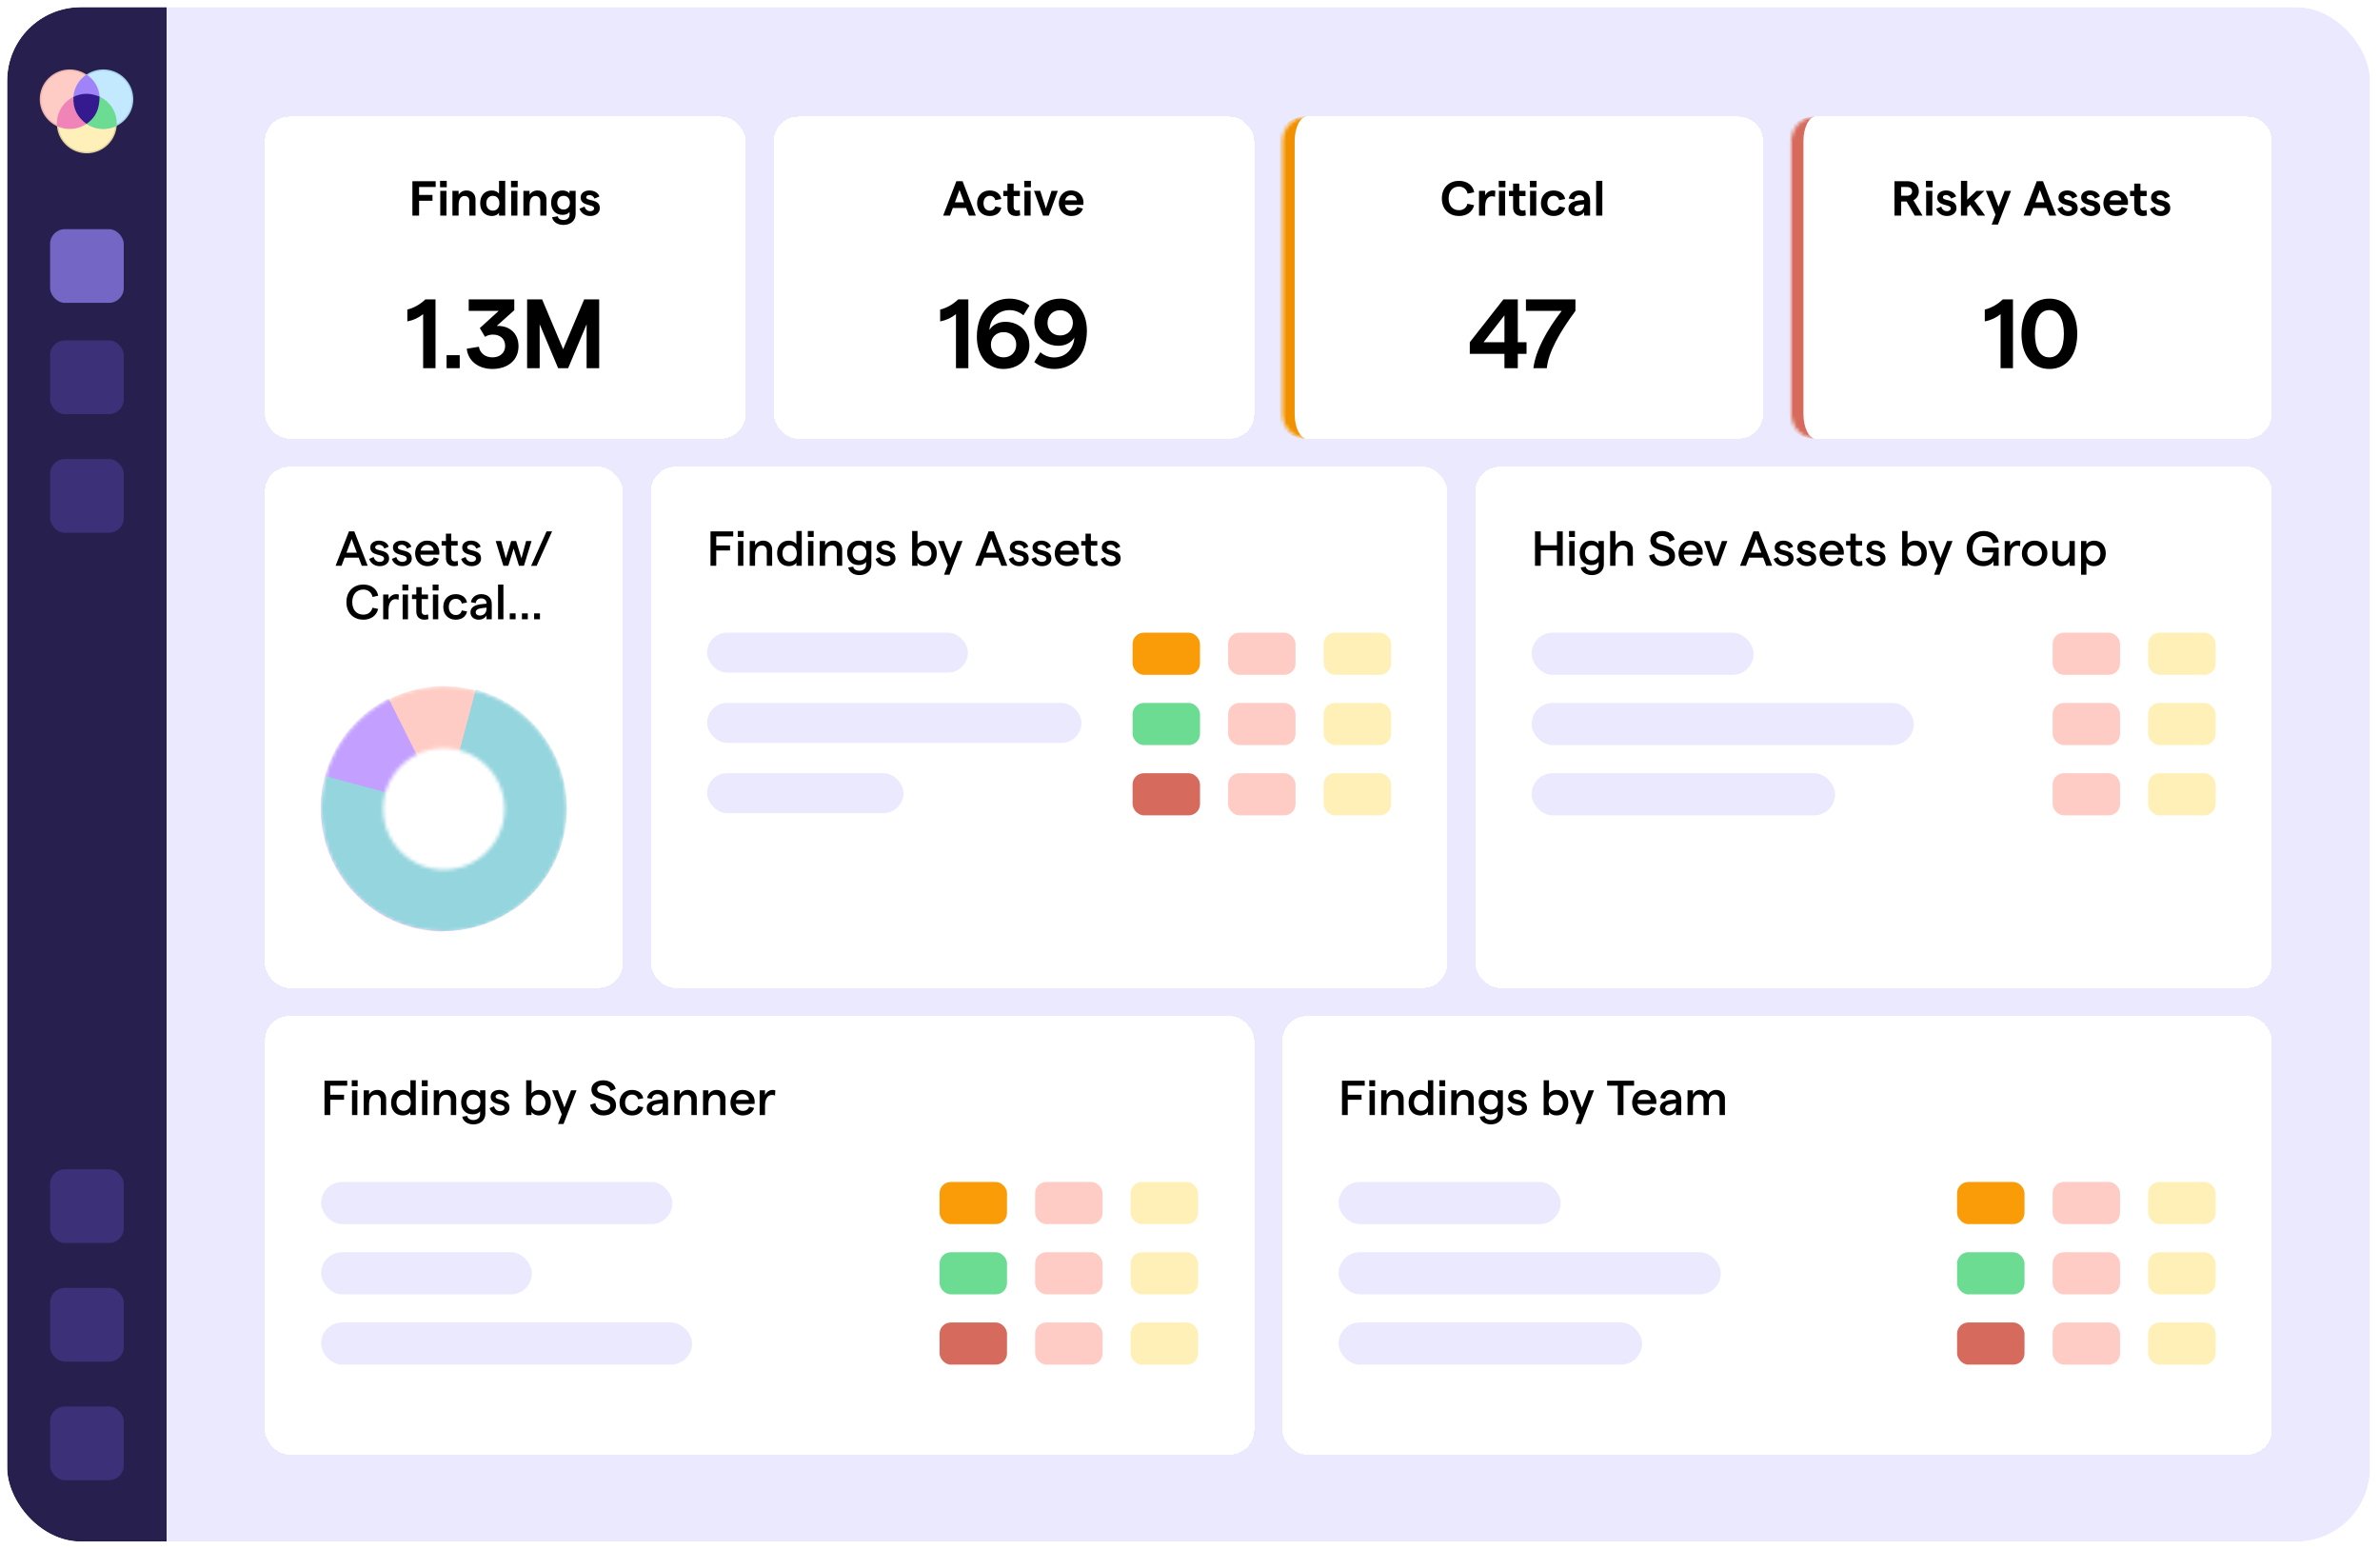 <?xml version="1.0" encoding="UTF-8"?> <svg xmlns="http://www.w3.org/2000/svg" width="667" height="434" viewBox="0 0 667 434" fill="none"><g clip-path="url(#clip0_152_1475)"><rect width="662.2" height="430" transform="translate(2 2)" fill="white"></rect><rect width="44.72" height="430" transform="translate(2 2)" fill="#27204F"></rect><g clip-path="url(#clip1_152_1475)"><path d="M13.742 22.043C16.942 18.863 22.137 18.863 25.337 22.043C28.537 25.223 28.537 30.38 25.337 33.56C22.137 36.74 16.942 36.74 13.742 33.56C10.543 30.381 10.543 25.223 13.742 22.043Z" fill="#FFCCC5"></path><path d="M19.539 36.144C17.389 36.144 15.238 35.331 13.6 33.703C12.015 32.127 11.141 30.032 11.141 27.802C11.141 25.572 12.015 23.477 13.6 21.901C16.876 18.646 22.204 18.646 25.479 21.901C27.064 23.476 27.937 25.572 27.937 27.802C27.937 30.031 27.064 32.127 25.479 33.703C23.841 35.331 21.69 36.144 19.539 36.144ZM13.884 22.186C12.375 23.686 11.543 25.68 11.543 27.802C11.543 29.924 12.375 31.918 13.884 33.418C15.443 34.968 17.492 35.743 19.539 35.743C21.588 35.743 23.636 34.968 25.196 33.418C26.705 31.918 27.536 29.924 27.536 27.802C27.536 25.68 26.705 23.686 25.196 22.186C22.077 19.086 17.002 19.086 13.884 22.186Z" fill="#EEB3AB"></path><path d="M18.532 28.863C21.731 25.682 26.927 25.682 30.126 28.863C33.326 32.042 33.326 37.2 30.126 40.379C26.927 43.56 21.731 43.56 18.532 40.379C15.332 37.2 15.332 32.041 18.532 28.863Z" fill="#FFEFB8"></path><path d="M24.329 42.962C22.179 42.962 20.028 42.149 18.39 40.522C16.805 38.945 15.931 36.851 15.931 34.621C15.931 32.392 16.805 30.296 18.39 28.719C21.665 25.465 26.994 25.465 30.268 28.719C31.853 30.295 32.726 32.391 32.726 34.621C32.726 36.85 31.853 38.945 30.268 40.522C28.63 42.149 26.479 42.962 24.328 42.962H24.329ZM24.329 26.68C22.281 26.68 20.233 27.455 18.674 29.004C17.165 30.504 16.334 32.499 16.334 34.621C16.334 36.742 17.165 38.737 18.674 40.237C20.233 41.786 22.282 42.561 24.329 42.561C26.378 42.561 28.426 41.786 29.985 40.237C31.494 38.737 32.325 36.742 32.325 34.621C32.325 32.499 31.494 30.504 29.985 29.004C28.426 27.454 26.377 26.68 24.329 26.68Z" fill="#E0D19B"></path><path d="M23.156 22.043C26.356 18.863 31.551 18.863 34.751 22.043C37.951 25.223 37.951 30.38 34.751 33.56C31.551 36.74 26.356 36.74 23.156 33.56C19.956 30.38 19.956 25.222 23.156 22.043Z" fill="#C2E9FF"></path><path d="M28.954 36.144C26.803 36.144 24.652 35.331 23.015 33.703C21.43 32.127 20.556 30.032 20.556 27.802C20.556 25.572 21.43 23.477 23.015 21.901C26.29 18.646 31.617 18.646 34.892 21.901C36.477 23.476 37.351 25.572 37.351 27.802C37.351 30.032 36.477 32.127 34.892 33.703C33.255 35.331 31.104 36.144 28.953 36.144H28.954ZM28.954 19.861C26.905 19.861 24.858 20.636 23.299 22.186C21.79 23.686 20.958 25.68 20.958 27.802C20.958 29.924 21.79 31.918 23.299 33.418C26.417 36.518 31.492 36.518 34.611 33.418C36.12 31.918 36.951 29.924 36.951 27.802C36.951 25.68 36.12 23.686 34.611 22.186C33.051 20.635 31.003 19.861 28.955 19.861H28.954Z" fill="#A7D1EA"></path><path fill-rule="evenodd" clip-rule="evenodd" d="M20.581 27.15C20.779 24.492 22.174 22.264 24.247 20.889C26.342 22.251 27.744 24.491 27.898 27.066C28.051 29.641 26.447 32.525 24.271 34.491C21.799 32.837 20.384 29.809 20.581 27.15Z" fill="#A183F9"></path><path fill-rule="evenodd" clip-rule="evenodd" d="M27.897 27.067C27.692 29.955 26.499 32.315 24.25 34.717C21.779 36.382 18.611 36.591 15.963 35.354C15.753 32.978 16.563 30.537 18.39 28.721C19.049 28.065 19.791 27.541 20.582 27.15C23.236 26.536 24.953 26.351 27.897 27.067Z" fill="#F084B8"></path><path fill-rule="evenodd" clip-rule="evenodd" d="M32.701 35.271C32.885 32.922 32.104 30.536 30.29 28.739C29.583 28.036 28.752 27.465 27.897 27.066C25.054 26.267 23.773 25.946 20.611 27.169C20.428 29.519 21.268 31.865 23.075 33.662C23.461 34.045 23.751 34.321 24.25 34.718C26.773 36.417 30.018 36.596 32.701 35.271Z" fill="#6CDC92"></path><path d="M24.25 34.718C26.813 32.918 27.898 30.559 27.898 27.066C25.267 26.051 23.169 25.947 20.581 27.15C20.391 30.691 21.886 32.997 24.25 34.718Z" fill="#35198E"></path></g><g filter="url(#filter0_d_152_1475)"><rect x="14.04" y="62.161" width="20.64" height="20.64" rx="4.128" fill="#7466C5"></rect></g><rect x="14.04" y="95.402" width="20.64" height="20.64" rx="4.128" fill="#3C3178"></rect><rect x="14.04" y="128.643" width="20.64" height="20.64" rx="4.128" fill="#3C3178"></rect><rect x="14.04" y="327.678" width="20.64" height="20.64" rx="4.128" fill="#3C3178"></rect><rect x="14.04" y="360.919" width="20.64" height="20.64" rx="4.128" fill="#3C3178"></rect><rect x="14.04" y="394.16" width="20.64" height="20.64" rx="4.128" fill="#3C3178"></rect><rect width="617.48" height="430" transform="translate(46.72 2)" fill="#EAE9FE"></rect><g filter="url(#filter1_d_152_1475)"><rect x="74.24" y="29.52" width="134.703" height="90.253" rx="6.88" fill="white" shape-rendering="crispEdges"></rect><path d="M115.578 57.271V47.639H122.1V49.249H117.449V51.478H121.206V53.102H117.449V57.271H115.578ZM123.383 57.271V50.336H125.117V57.271H123.383ZM123.328 49.318V47.529H125.2V49.318H123.328ZM126.797 57.271V50.336H128.53V51.382C128.971 50.707 129.755 50.226 130.732 50.226C132.245 50.226 133.264 51.217 133.264 52.73V57.271H131.53V53.143C131.53 52.331 131.021 51.767 130.209 51.767C129.149 51.767 128.53 52.675 128.53 54.23V57.271H126.797ZM137.871 57.381C135.793 57.381 134.568 55.922 134.568 53.803C134.568 51.684 135.793 50.226 137.843 50.226C138.71 50.226 139.453 50.584 139.852 51.106V47.529H141.586V57.271H139.852V56.473C139.508 57.023 138.737 57.381 137.871 57.381ZM136.288 53.803C136.288 55.056 137.017 55.881 138.118 55.881C139.233 55.881 139.962 55.056 139.962 53.803C139.962 52.551 139.233 51.726 138.118 51.726C137.017 51.726 136.288 52.551 136.288 53.803ZM143.271 57.271V50.336H145.005V57.271H143.271ZM143.216 49.318V47.529H145.087V49.318H143.216ZM146.684 57.271V50.336H148.418V51.382C148.858 50.707 149.642 50.226 150.619 50.226C152.133 50.226 153.151 51.217 153.151 52.73V57.271H151.417V53.143C151.417 52.331 150.908 51.767 150.097 51.767C149.037 51.767 148.418 52.675 148.418 54.23V57.271H146.684ZM157.689 57.065C155.653 57.065 154.456 55.688 154.456 53.652C154.456 51.602 155.653 50.226 157.648 50.226C158.501 50.226 159.217 50.556 159.602 51.038V50.336H161.322V56.831C161.322 58.661 159.946 59.885 157.882 59.885C156.258 59.885 154.951 59.018 154.717 57.725L156.327 57.464C156.41 58.11 157.07 58.496 157.882 58.496C158.928 58.496 159.616 57.904 159.616 57.01V56.253C159.272 56.748 158.515 57.065 157.689 57.065ZM156.176 53.652C156.176 54.808 156.877 55.565 157.937 55.565C159.01 55.565 159.712 54.808 159.712 53.652C159.712 52.482 159.01 51.726 157.937 51.726C156.877 51.726 156.176 52.482 156.176 53.652ZM165.432 57.381C163.754 57.381 162.749 56.349 162.405 55.331L163.822 54.753C164.029 55.455 164.565 56.032 165.432 56.032C166.079 56.032 166.506 55.688 166.506 55.248C166.506 53.941 162.722 54.794 162.722 52.166C162.722 51.079 163.671 50.226 165.185 50.226C166.533 50.226 167.675 50.914 167.978 51.918L166.574 52.51C166.382 51.849 165.776 51.505 165.212 51.505C164.662 51.505 164.29 51.739 164.29 52.138C164.29 53.363 168.102 52.386 168.102 55.221C168.102 56.418 167.029 57.381 165.432 57.381Z" fill="black"></path><path d="M118.586 84.886C117.265 85.932 115.861 86.592 114.155 86.922V83.592C115.944 83.18 117.788 82.134 119.191 80.758H122.053V100.022H118.586V84.886ZM125.152 96.389H128.84V100.022H125.152V96.389ZM137.991 100.242C134.029 100.242 131.167 97.985 130.809 94.573L134.221 94.022C134.496 95.811 135.983 96.995 138.019 96.995C140.138 96.995 141.569 95.701 141.569 93.802C141.569 91.821 140.221 90.61 138.102 90.61C137.441 90.61 136.56 90.803 135.927 91.243L134.469 88.794L139.753 83.978H131.359V80.758H144.128V83.785L139.202 88.188C142.807 88.051 145.312 90.252 145.312 93.885C145.312 97.71 142.395 100.242 137.991 100.242ZM147.722 100.022V80.758H151.933L157.822 94.71L163.711 80.758H167.922V100.022H164.399V87.72L159.225 100.022H156.418L151.245 87.72V100.022H147.722Z" fill="black"></path></g><g filter="url(#filter2_d_152_1475)"><rect x="216.819" y="29.52" width="134.703" height="90.253" rx="6.88" fill="white" shape-rendering="crispEdges"></rect><path d="M268.901 50.088L267.621 53.556H270.181L268.901 50.088ZM264.319 57.271L268.02 47.639H269.768L273.469 57.271H271.543L270.759 55.138H267.03L266.245 57.271H264.319ZM277.35 57.381C275.273 57.381 273.828 55.922 273.828 53.803C273.828 51.684 275.273 50.226 277.35 50.226C279.126 50.226 280.378 51.148 280.612 52.62L278.919 52.95C278.795 52.221 278.217 51.726 277.406 51.726C276.332 51.726 275.63 52.538 275.63 53.803C275.63 55.069 276.332 55.881 277.406 55.881C278.217 55.881 278.754 55.441 278.919 54.698L280.612 55.042C280.35 56.5 279.098 57.381 277.35 57.381ZM285.906 57.202C285.562 57.326 285.19 57.381 284.791 57.381C283.388 57.381 282.342 56.624 282.342 55.001V51.794H281.172V50.336H282.342V48.299H284.076V50.336H285.823V51.794H284.076V54.835C284.076 55.496 284.434 55.854 284.97 55.854C285.232 55.854 285.534 55.812 285.782 55.688L285.906 57.202ZM287.099 57.271V50.336H288.833V57.271H287.099ZM287.044 49.318V47.529H288.916V49.318H287.044ZM292.315 57.271L289.783 50.336H291.531L293.113 55.262L294.696 50.336H296.457L293.925 57.271H292.315ZM296.739 53.803C296.739 52.001 297.867 50.226 300.165 50.226C302.504 50.226 303.646 51.96 303.646 53.569C303.646 53.817 303.633 54.12 303.619 54.258H298.473C298.624 55.303 299.298 55.922 300.289 55.922C301.101 55.922 301.679 55.537 301.858 54.863L303.481 55.303C303.096 56.61 301.885 57.381 300.261 57.381C297.963 57.381 296.739 55.606 296.739 53.803ZM298.514 52.992H301.789C301.706 52.166 301.17 51.547 300.165 51.547C299.312 51.547 298.707 52.056 298.514 52.992Z" fill="black"></path><path d="M267.915 84.886C266.594 85.932 265.19 86.592 263.484 86.922V83.592C265.273 83.18 267.117 82.134 268.52 80.758H271.382V100.022H267.915V84.886ZM281.719 87.032C285.654 87.032 288.489 89.784 288.489 93.637C288.489 97.49 285.434 100.242 281.169 100.242C276.82 100.242 273.766 96.609 273.766 91.27C273.766 84.06 278.031 80.538 282.875 80.538C284.939 80.538 286.975 81.198 288.516 82.492L286.81 85.216C285.819 84.363 284.443 83.757 282.957 83.757C279.765 83.757 277.508 86.069 277.288 89.317C278.169 87.885 279.82 87.032 281.719 87.032ZM277.701 93.445C277.701 95.508 279.187 96.995 281.279 96.995C283.343 96.995 284.801 95.508 284.801 93.445C284.829 91.408 283.343 89.922 281.279 89.922C279.187 89.922 277.701 91.408 277.701 93.445ZM296.653 93.747C292.717 93.747 289.883 90.995 289.883 87.142C289.883 83.29 292.937 80.538 297.203 80.538C301.551 80.538 304.606 84.17 304.606 89.509C304.606 96.719 300.34 100.242 295.497 100.242C293.433 100.242 291.396 99.582 289.855 98.288L291.561 95.564C292.552 96.417 293.928 97.022 295.414 97.022C298.607 97.022 300.863 94.71 301.083 91.463C300.203 92.894 298.552 93.747 296.653 93.747ZM293.57 87.335C293.543 89.372 295.029 90.858 297.093 90.858C299.185 90.858 300.671 89.372 300.671 87.335C300.671 85.271 299.185 83.785 297.093 83.785C295.029 83.785 293.57 85.271 293.57 87.335Z" fill="black"></path></g><g filter="url(#filter3_d_152_1475)"><mask id="path-25-inside-1_152_1475" fill="white"><path d="M359.398 36.4C359.398 32.6 362.478 29.52 366.278 29.52H487.221C491.021 29.52 494.101 32.6 494.101 36.4V112.893C494.101 116.692 491.021 119.773 487.221 119.773H366.278C362.478 119.773 359.398 116.692 359.398 112.893V36.4Z"></path></mask><path d="M359.398 36.4C359.398 32.6 362.478 29.52 366.278 29.52H487.221C491.021 29.52 494.101 32.6 494.101 36.4V112.893C494.101 116.692 491.021 119.773 487.221 119.773H366.278C362.478 119.773 359.398 116.692 359.398 112.893V36.4Z" fill="white" shape-rendering="crispEdges"></path><path d="M359.398 29.52H494.101H359.398ZM494.101 119.773H359.398H494.101ZM366.278 119.773C360.578 119.773 355.958 115.152 355.958 109.453V39.84C355.958 34.14 360.578 29.52 366.278 29.52H366.278C364.378 29.52 362.838 32.6 362.838 36.4V112.893C362.838 116.692 364.378 119.773 366.278 119.773H366.278ZM494.101 29.52V119.773V29.52Z" fill="#F29100" mask="url(#path-25-inside-1_152_1475)"></path><path d="M408.873 57.381C406.328 57.381 404.085 55.716 404.085 52.455C404.085 49.194 406.369 47.529 408.873 47.529C411.185 47.529 412.822 48.795 413.153 50.735L411.295 51.12C411.047 49.896 410.112 49.139 408.873 49.139C407.25 49.139 405.984 50.295 405.984 52.455C405.984 54.615 407.236 55.757 408.873 55.757C410.126 55.757 410.992 55.069 411.24 53.941L413.125 54.354C412.657 56.239 411.089 57.381 408.873 57.381ZM418.966 52.015C418.718 51.904 418.388 51.849 418.085 51.849C417.108 51.849 416.228 52.661 416.228 54.725V57.271H414.494V50.336H416.228V51.602C416.572 50.818 417.48 50.226 418.319 50.226C418.567 50.226 418.87 50.267 419.076 50.336L418.966 52.015ZM420.084 57.271V50.336H421.818V57.271H420.084ZM420.029 49.318V47.529H421.9V49.318H420.029ZM427.611 57.202C427.267 57.326 426.896 57.381 426.497 57.381C425.093 57.381 424.047 56.624 424.047 55.001V51.794H422.878V50.336H424.047V48.299H425.781V50.336H427.529V51.794H425.781V54.835C425.781 55.496 426.139 55.854 426.676 55.854C426.937 55.854 427.24 55.812 427.487 55.688L427.611 57.202ZM428.805 57.271V50.336H430.539V57.271H428.805ZM428.75 49.318V47.529H430.621V49.318H428.75ZM435.369 57.381C433.291 57.381 431.846 55.922 431.846 53.803C431.846 51.684 433.291 50.226 435.369 50.226C437.144 50.226 438.396 51.148 438.63 52.62L436.938 52.95C436.814 52.221 436.236 51.726 435.424 51.726C434.351 51.726 433.649 52.538 433.649 53.803C433.649 55.069 434.351 55.881 435.424 55.881C436.236 55.881 436.773 55.441 436.938 54.698L438.63 55.042C438.369 56.5 437.117 57.381 435.369 57.381ZM443.95 52.813C443.95 52.028 443.413 51.547 442.574 51.547C441.817 51.547 441.28 52.015 441.198 52.758L439.657 52.482C439.877 51.106 441.101 50.226 442.574 50.226C444.39 50.226 445.628 51.203 445.628 53.047V57.271H443.95V56.266C443.564 56.941 442.725 57.381 441.872 57.381C440.51 57.381 439.56 56.5 439.56 55.317C439.56 53.955 440.592 53.225 442.656 53.005L443.95 52.882V52.813ZM441.239 55.262C441.239 55.744 441.624 56.101 442.257 56.101C443.33 56.101 443.95 55.289 443.95 54.271V54.12L442.629 54.271C441.707 54.381 441.239 54.767 441.239 55.262ZM447.322 57.271V47.529H449.055V57.271H447.322Z" fill="black"></path><path d="M421.626 100.022V96.004H411.911V92.757L421.323 80.758H425.368V92.757H427.818V96.004H425.368V100.022H421.626ZM415.764 92.757H421.626V85.216L415.764 92.757ZM429.738 100.022C430.371 95.013 433.564 89.261 437.664 83.978H427.647V80.758H441.517V83.978C437.224 89.784 433.894 95.536 433.509 100.022H429.738Z" fill="black"></path></g><g filter="url(#filter4_d_152_1475)"><mask id="path-29-inside-2_152_1475" fill="white"><path d="M501.977 36.4C501.977 32.6 505.057 29.52 508.857 29.52H629.8C633.6 29.52 636.68 32.6 636.68 36.4V112.893C636.68 116.692 633.6 119.773 629.8 119.773H508.857C505.057 119.773 501.977 116.692 501.977 112.893V36.4Z"></path></mask><path d="M501.977 36.4C501.977 32.6 505.057 29.52 508.857 29.52H629.8C633.6 29.52 636.68 32.6 636.68 36.4V112.893C636.68 116.692 633.6 119.773 629.8 119.773H508.857C505.057 119.773 501.977 116.692 501.977 112.893V36.4Z" fill="white" shape-rendering="crispEdges"></path><path d="M501.977 29.52H636.68H501.977ZM636.68 119.773H501.977H636.68ZM508.857 119.773C503.157 119.773 498.537 115.152 498.537 109.453V39.84C498.537 34.14 503.157 29.52 508.857 29.52H508.857C506.957 29.52 505.417 32.6 505.417 36.4V112.893C505.417 116.692 506.957 119.773 508.857 119.773H508.857ZM636.68 29.52V119.773V29.52Z" fill="#D66B5D" mask="url(#path-29-inside-2_152_1475)"></path><path d="M530.939 57.271L530.925 47.639H534.64C536.525 47.639 537.75 48.754 537.75 50.487C537.75 51.574 537.186 52.496 536.236 52.964L538.796 57.271H536.608L534.337 53.322H532.81V57.271H530.939ZM532.81 51.712H534.351C535.314 51.712 535.865 51.258 535.865 50.487C535.865 49.717 535.314 49.249 534.351 49.249H532.81V51.712ZM539.806 57.271V50.336H541.539V57.271H539.806ZM539.751 49.318V47.529H541.622V49.318H539.751ZM545.64 57.381C543.962 57.381 542.957 56.349 542.613 55.331L544.031 54.753C544.237 55.455 544.774 56.032 545.64 56.032C546.287 56.032 546.714 55.688 546.714 55.248C546.714 53.941 542.93 54.794 542.93 52.166C542.93 51.079 543.879 50.226 545.393 50.226C546.741 50.226 547.883 50.914 548.186 51.918L546.783 52.51C546.59 51.849 545.984 51.505 545.42 51.505C544.87 51.505 544.498 51.739 544.498 52.138C544.498 53.363 548.31 52.386 548.31 55.221C548.31 56.418 547.237 57.381 545.64 57.381ZM551.309 57.271H549.561V47.529H551.309V52.799L553.923 50.336H556.125L553.304 53.074L556.345 57.271H554.253L552.121 54.216L551.309 55.014V57.271ZM561.815 50.336H563.59L559.93 59.775H558.169L559.242 56.996L556.545 50.336H558.43L560.095 54.794L561.815 50.336ZM571.689 50.088L570.409 53.556H572.968L571.689 50.088ZM567.107 57.271L570.808 47.639H572.556L576.257 57.271H574.331L573.546 55.138H569.817L569.033 57.271H567.107ZM579.61 57.381C577.932 57.381 576.927 56.349 576.583 55.331L578.001 54.753C578.207 55.455 578.744 56.032 579.61 56.032C580.257 56.032 580.684 55.688 580.684 55.248C580.684 53.941 576.9 54.794 576.9 52.166C576.9 51.079 577.849 50.226 579.363 50.226C580.711 50.226 581.853 50.914 582.156 51.918L580.753 52.51C580.56 51.849 579.954 51.505 579.39 51.505C578.84 51.505 578.468 51.739 578.468 52.138C578.468 53.363 582.28 52.386 582.28 55.221C582.28 56.418 581.207 57.381 579.61 57.381ZM585.953 57.381C584.274 57.381 583.27 56.349 582.926 55.331L584.343 54.753C584.549 55.455 585.086 56.032 585.953 56.032C586.6 56.032 587.026 55.688 587.026 55.248C587.026 53.941 583.242 54.794 583.242 52.166C583.242 51.079 584.192 50.226 585.705 50.226C587.054 50.226 588.196 50.914 588.499 51.918L587.095 52.51C586.902 51.849 586.297 51.505 585.733 51.505C585.182 51.505 584.811 51.739 584.811 52.138C584.811 53.363 588.622 52.386 588.622 55.221C588.622 56.418 587.549 57.381 585.953 57.381ZM589.475 53.803C589.475 52.001 590.604 50.226 592.902 50.226C595.241 50.226 596.383 51.96 596.383 53.569C596.383 53.817 596.369 54.12 596.355 54.258H591.209C591.36 55.303 592.035 55.922 593.025 55.922C593.837 55.922 594.415 55.537 594.594 54.863L596.218 55.303C595.832 56.61 594.622 57.381 592.998 57.381C590.7 57.381 589.475 55.606 589.475 53.803ZM591.25 52.992H594.525C594.443 52.166 593.906 51.547 592.902 51.547C592.048 51.547 591.443 52.056 591.25 52.992ZM601.688 57.202C601.344 57.326 600.972 57.381 600.573 57.381C599.17 57.381 598.124 56.624 598.124 55.001V51.794H596.954V50.336H598.124V48.299H599.858V50.336H601.605V51.794H599.858V54.835C599.858 55.496 600.215 55.854 600.752 55.854C601.013 55.854 601.316 55.812 601.564 55.688L601.688 57.202ZM605.558 57.381C603.88 57.381 602.875 56.349 602.531 55.331L603.948 54.753C604.155 55.455 604.691 56.032 605.558 56.032C606.205 56.032 606.632 55.688 606.632 55.248C606.632 53.941 602.848 54.794 602.848 52.166C602.848 51.079 603.797 50.226 605.311 50.226C606.659 50.226 607.801 50.914 608.104 51.918L606.7 52.51C606.508 51.849 605.902 51.505 605.338 51.505C604.788 51.505 604.416 51.739 604.416 52.138C604.416 53.363 608.228 52.386 608.228 55.221C608.228 56.418 607.154 57.381 605.558 57.381Z" fill="black"></path><path d="M560.669 84.886C559.349 85.932 557.945 86.592 556.239 86.922V83.592C558.028 83.18 559.871 82.134 561.275 80.758H564.137V100.022H560.669V84.886ZM574.336 100.242C569.437 100.242 566.52 96.334 566.52 90.39C566.52 84.445 569.437 80.538 574.336 80.538C579.234 80.538 582.152 84.445 582.152 90.39C582.152 96.334 579.234 100.242 574.336 100.242ZM570.29 90.39C570.29 94.518 571.694 96.995 574.336 96.995C576.978 96.995 578.409 94.518 578.409 90.39C578.409 86.262 576.978 83.757 574.336 83.757C571.694 83.757 570.29 86.262 570.29 90.39Z" fill="black"></path></g><g filter="url(#filter5_d_152_1475)"><rect x="74.24" y="127.648" width="100.302" height="146.053" rx="6.88" fill="white" shape-rendering="crispEdges"></rect><path d="M98.551 147.886L97.093 151.739H100.01L98.551 147.886ZM94.052 155.399L97.794 145.767H99.294L103.051 155.399H101.386L100.533 153.129H96.57L95.717 155.399H94.052ZM106.435 155.509C104.742 155.509 103.779 154.463 103.462 153.473L104.701 152.95C104.935 153.693 105.471 154.312 106.435 154.312C107.15 154.312 107.632 153.899 107.632 153.404C107.632 151.904 103.765 152.881 103.765 150.253C103.765 149.166 104.715 148.354 106.214 148.354C107.522 148.354 108.622 149.042 108.925 150.06L107.687 150.583C107.508 149.895 106.861 149.51 106.228 149.51C105.568 149.51 105.155 149.771 105.155 150.225C105.155 151.56 109.049 150.542 109.049 153.39C109.049 154.587 108.003 155.509 106.435 155.509ZM112.79 155.509C111.098 155.509 110.135 154.463 109.818 153.473L111.057 152.95C111.291 153.693 111.827 154.312 112.79 154.312C113.506 154.312 113.988 153.899 113.988 153.404C113.988 151.904 110.121 152.881 110.121 150.253C110.121 149.166 111.07 148.354 112.57 148.354C113.878 148.354 114.978 149.042 115.281 150.06L114.043 150.583C113.864 149.895 113.217 149.51 112.584 149.51C111.924 149.51 111.511 149.771 111.511 150.225C111.511 151.56 115.405 150.542 115.405 153.39C115.405 154.587 114.359 155.509 112.79 155.509ZM116.34 151.932C116.34 150.06 117.524 148.354 119.725 148.354C121.954 148.354 123.138 149.978 123.138 151.67C123.138 151.877 123.124 152.166 123.11 152.289H117.813C117.95 153.486 118.721 154.23 119.822 154.23C120.73 154.23 121.377 153.803 121.555 153.046L122.973 153.404C122.601 154.739 121.418 155.509 119.794 155.509C117.593 155.509 116.34 153.803 116.34 151.932ZM117.881 151.147H121.542C121.445 150.212 120.826 149.537 119.725 149.537C118.776 149.537 118.102 150.115 117.881 151.147ZM128.36 155.344C128.03 155.454 127.645 155.509 127.26 155.509C125.952 155.509 124.975 154.794 124.975 153.211V149.744H123.765V148.464H124.975V146.4H126.475V148.464H128.264V149.744H126.475V153.129C126.475 153.817 126.861 154.174 127.425 154.174C127.686 154.174 128.003 154.133 128.264 154.009L128.36 155.344ZM132.208 155.509C130.515 155.509 129.552 154.463 129.236 153.473L130.474 152.95C130.708 153.693 131.244 154.312 132.208 154.312C132.923 154.312 133.405 153.899 133.405 153.404C133.405 151.904 129.538 152.881 129.538 150.253C129.538 149.166 130.488 148.354 131.988 148.354C133.295 148.354 134.396 149.042 134.698 150.06L133.46 150.583C133.281 149.895 132.634 149.51 132.001 149.51C131.341 149.51 130.928 149.771 130.928 150.225C130.928 151.56 134.822 150.542 134.822 153.39C134.822 154.587 133.776 155.509 132.208 155.509ZM141.071 155.399L138.925 148.464H140.452L141.759 153.308L143.259 148.464H144.649L146.135 153.308L147.442 148.464H148.969L146.837 155.399H145.447L143.947 150.569L142.447 155.399H141.071ZM148.849 155.413L153.17 145.767H154.725L150.391 155.413H148.849ZM101.818 170.509C99.328 170.509 97.085 168.872 97.085 165.583C97.085 162.294 99.355 160.657 101.818 160.657C104.047 160.657 105.657 161.882 106.001 163.794L104.405 164.138C104.13 162.845 103.153 162.061 101.818 162.061C100.057 162.061 98.722 163.299 98.722 165.583C98.722 167.867 100.043 169.092 101.818 169.092C103.167 169.092 104.075 168.363 104.378 167.152L105.987 167.496C105.52 169.353 103.978 170.509 101.818 170.509ZM111.693 164.923C111.445 164.813 111.115 164.758 110.799 164.758C109.78 164.758 108.886 165.666 108.886 167.812V170.399H107.386V163.464H108.886V164.785C109.258 163.959 110.166 163.354 111.005 163.354C111.267 163.354 111.569 163.395 111.776 163.478L111.693 164.923ZM112.842 170.399V163.464H114.342V170.399H112.842ZM112.773 162.322V160.657H114.424V162.322H112.773ZM120.056 170.344C119.726 170.454 119.34 170.509 118.955 170.509C117.648 170.509 116.671 169.794 116.671 168.211V164.744H115.46V163.464H116.671V161.4H118.171V163.464H119.96V164.744H118.171V168.129C118.171 168.817 118.556 169.174 119.12 169.174C119.382 169.174 119.698 169.133 119.96 169.009L120.056 170.344ZM121.321 170.399V163.464H122.821V170.399H121.321ZM121.252 162.322V160.657H122.903V162.322H121.252ZM127.709 170.509C125.632 170.509 124.228 169.064 124.228 166.932C124.228 164.799 125.632 163.354 127.709 163.354C129.416 163.354 130.64 164.262 130.874 165.693L129.416 165.982C129.278 165.198 128.631 164.661 127.751 164.661C126.554 164.661 125.783 165.556 125.783 166.932C125.783 168.308 126.567 169.202 127.751 169.202C128.631 169.202 129.251 168.72 129.416 167.909L130.888 168.198C130.599 169.642 129.402 170.509 127.709 170.509ZM136.347 165.913C136.347 165.06 135.755 164.537 134.847 164.537C134.008 164.537 133.416 165.033 133.32 165.858L131.971 165.611C132.192 164.248 133.375 163.354 134.847 163.354C136.609 163.354 137.819 164.345 137.819 166.078V170.399H136.347V169.34C135.948 170.041 135.095 170.509 134.173 170.509C132.797 170.509 131.848 169.642 131.848 168.459C131.848 167.097 132.907 166.367 135.04 166.147L136.347 166.01V165.913ZM133.32 168.418C133.32 168.968 133.774 169.353 134.476 169.353C135.645 169.353 136.333 168.542 136.347 167.413V167.124L135.026 167.276C133.898 167.399 133.32 167.812 133.32 168.418ZM139.582 170.399V160.657H141.082V170.399H139.582ZM142.861 168.734H144.499V170.399H142.861V168.734ZM146.274 168.734H147.912V170.399H146.274V168.734ZM149.687 168.734H151.325V170.399H149.687V168.734Z" fill="black"></path><mask id="mask0_152_1475" style="mask-type:alpha" maskUnits="userSpaceOnUse" x="89" y="189" width="70" height="69"><circle cx="124.391" cy="223.55" r="25.713" stroke="black" stroke-width="17.374"></circle></mask><g mask="url(#mask0_152_1475)"><path d="M124.39 257.95C116.176 257.95 108.234 255.011 101.998 249.664C95.763 244.318 91.647 236.917 90.393 228.799C89.14 220.682 90.832 212.384 95.164 205.406C99.496 198.427 106.183 193.23 114.014 190.752C121.845 188.274 130.304 188.681 137.862 191.897C145.419 195.114 151.577 200.928 155.22 208.29C158.864 215.651 159.753 224.073 157.728 232.033C155.702 239.993 150.895 246.966 144.176 251.69L124.39 223.55L124.39 257.95Z" fill="#FFCCC5"></path><path d="M140.297 192.93C147.125 196.53 152.544 202.321 155.683 209.373C158.821 216.425 159.497 224.327 157.601 231.809C155.706 239.292 151.349 245.919 145.231 250.625C139.113 255.332 131.59 257.844 123.872 257.758C116.154 257.673 108.689 254.994 102.678 250.152C96.666 245.311 92.458 238.588 90.729 231.065C89 223.543 89.851 215.658 93.146 208.677C96.441 201.697 101.987 196.028 108.893 192.581L124.255 223.361L140.297 192.93Z" fill="#C3A0FF"></path><path d="M133.376 190.05C139.948 191.811 145.85 195.481 150.336 200.597C154.822 205.712 157.69 212.043 158.578 218.788C159.466 225.534 158.334 232.391 155.325 238.493C152.316 244.595 147.565 249.668 141.673 253.069C135.781 256.471 129.012 258.049 122.223 257.604C115.434 257.159 108.929 254.711 103.531 250.569C98.134 246.428 94.085 240.778 91.898 234.336C89.711 227.893 89.484 220.947 91.245 214.375L124.473 223.278L133.376 190.05Z" fill="#94D5DE"></path></g></g><g filter="url(#filter6_d_152_1475)"><rect x="182.417" y="127.648" width="223.194" height="146.053" rx="6.88" fill="white" shape-rendering="crispEdges"></rect><path d="M199.118 155.399V145.767H205.489V147.171H200.728V149.702H204.594V151.106H200.728V155.399H199.118ZM206.829 155.399V148.464H208.329V155.399H206.829ZM206.76 147.322V145.657H208.412V147.322H206.76ZM210.108 155.399V148.464H211.608V149.62C212.076 148.877 212.874 148.354 213.892 148.354C215.364 148.354 216.396 149.331 216.396 150.831V155.399H214.896V151.175C214.896 150.308 214.36 149.702 213.479 149.702C212.309 149.702 211.608 150.693 211.608 152.358V155.399H210.108ZM221.102 155.509C218.983 155.509 217.785 154.023 217.785 151.932C217.785 149.84 218.983 148.354 221.074 148.354C221.968 148.354 222.78 148.753 223.193 149.331V145.657H224.693V155.399H223.193V154.518C222.863 155.096 222.024 155.509 221.102 155.509ZM219.285 151.932C219.285 153.294 220.083 154.202 221.294 154.202C222.505 154.202 223.303 153.294 223.303 151.932C223.303 150.556 222.505 149.661 221.294 149.661C220.083 149.661 219.285 150.556 219.285 151.932ZM226.461 155.399V148.464H227.961V155.399H226.461ZM226.393 147.322V145.657H228.044V147.322H226.393ZM229.74 155.399V148.464H231.24V149.62C231.708 148.877 232.506 148.354 233.524 148.354C234.996 148.354 236.028 149.331 236.028 150.831V155.399H234.529V151.175C234.529 150.308 233.992 149.702 233.111 149.702C231.942 149.702 231.24 150.693 231.24 152.358V155.399H229.74ZM240.665 155.206C238.601 155.206 237.418 153.789 237.418 151.78C237.418 149.771 238.601 148.354 240.637 148.354C241.518 148.354 242.316 148.726 242.715 149.262V148.464H244.201V155.014C244.201 156.803 242.839 158.014 240.844 158.014C239.22 158.014 237.941 157.147 237.72 155.867L239.124 155.647C239.206 156.335 239.936 156.789 240.844 156.789C241.958 156.789 242.729 156.128 242.729 155.165V154.326C242.385 154.849 241.573 155.206 240.665 155.206ZM238.917 151.78C238.917 153.06 239.688 153.899 240.871 153.899C242.041 153.899 242.812 153.06 242.812 151.78C242.812 150.501 242.041 149.661 240.871 149.661C239.688 149.661 238.917 150.501 238.917 151.78ZM248.353 155.509C246.661 155.509 245.698 154.463 245.381 153.473L246.62 152.95C246.854 153.693 247.39 154.312 248.353 154.312C249.069 154.312 249.551 153.899 249.551 153.404C249.551 151.904 245.684 152.881 245.684 150.253C245.684 149.166 246.633 148.354 248.133 148.354C249.44 148.354 250.541 149.042 250.844 150.06L249.606 150.583C249.427 149.895 248.78 149.51 248.147 149.51C247.487 149.51 247.074 149.771 247.074 150.225C247.074 151.56 250.968 150.542 250.968 153.39C250.968 154.587 249.922 155.509 248.353 155.509ZM259.226 155.509C258.304 155.509 257.465 155.096 257.134 154.518V155.399H255.634V145.657H257.134V149.331C257.547 148.753 258.359 148.354 259.253 148.354C261.345 148.354 262.542 149.84 262.542 151.932C262.542 154.023 261.345 155.509 259.226 155.509ZM257.024 151.932C257.024 153.294 257.822 154.202 259.033 154.202C260.244 154.202 261.042 153.294 261.042 151.932C261.042 150.556 260.244 149.661 259.033 149.661C257.822 149.661 257.024 150.556 257.024 151.932ZM268.211 148.464H269.752L266.106 157.903H264.564L265.61 155.193L262.913 148.464H264.537L266.353 153.266L268.211 148.464ZM277.799 147.886L276.341 151.739H279.258L277.799 147.886ZM273.3 155.399L277.043 145.767H278.542L282.299 155.399H280.634L279.781 153.129H275.818L274.965 155.399H273.3ZM285.683 155.509C283.99 155.509 283.027 154.463 282.711 153.473L283.949 152.95C284.183 153.693 284.72 154.312 285.683 154.312C286.398 154.312 286.88 153.899 286.88 153.404C286.88 151.904 283.013 152.881 283.013 150.253C283.013 149.166 283.963 148.354 285.463 148.354C286.77 148.354 287.871 149.042 288.173 150.06L286.935 150.583C286.756 149.895 286.109 149.51 285.476 149.51C284.816 149.51 284.403 149.771 284.403 150.225C284.403 151.56 288.297 150.542 288.297 153.39C288.297 154.587 287.251 155.509 285.683 155.509ZM292.039 155.509C290.346 155.509 289.383 154.463 289.067 153.473L290.305 152.95C290.539 153.693 291.075 154.312 292.039 154.312C292.754 154.312 293.236 153.899 293.236 153.404C293.236 151.904 289.369 152.881 289.369 150.253C289.369 149.166 290.319 148.354 291.819 148.354C293.126 148.354 294.227 149.042 294.529 150.06L293.291 150.583C293.112 149.895 292.465 149.51 291.832 149.51C291.172 149.51 290.759 149.771 290.759 150.225C290.759 151.56 294.653 150.542 294.653 153.39C294.653 154.587 293.607 155.509 292.039 155.509ZM295.589 151.932C295.589 150.06 296.772 148.354 298.974 148.354C301.203 148.354 302.386 149.978 302.386 151.67C302.386 151.877 302.372 152.166 302.358 152.289H297.061C297.198 153.486 297.969 154.23 299.07 154.23C299.978 154.23 300.625 153.803 300.804 153.046L302.221 153.404C301.849 154.739 300.666 155.509 299.042 155.509C296.841 155.509 295.589 153.803 295.589 151.932ZM297.13 151.147H300.79C300.694 150.212 300.074 149.537 298.974 149.537C298.024 149.537 297.35 150.115 297.13 151.147ZM307.609 155.344C307.278 155.454 306.893 155.509 306.508 155.509C305.201 155.509 304.224 154.794 304.224 153.211V149.744H303.013V148.464H304.224V146.4H305.723V148.464H307.512V149.744H305.723V153.129C305.723 153.817 306.109 154.174 306.673 154.174C306.934 154.174 307.251 154.133 307.512 154.009L307.609 155.344ZM311.456 155.509C309.763 155.509 308.8 154.463 308.484 153.473L309.722 152.95C309.956 153.693 310.493 154.312 311.456 154.312C312.171 154.312 312.653 153.899 312.653 153.404C312.653 151.904 308.786 152.881 308.786 150.253C308.786 149.166 309.736 148.354 311.236 148.354C312.543 148.354 313.644 149.042 313.946 150.06L312.708 150.583C312.529 149.895 311.882 149.51 311.249 149.51C310.589 149.51 310.176 149.771 310.176 150.225C310.176 151.56 314.07 150.542 314.07 153.39C314.07 154.587 313.025 155.509 311.456 155.509Z" fill="black"></path><rect x="198.168" y="174.15" width="73.1" height="11.18" rx="5.59" fill="#EAE9FE"></rect><rect x="317.406" y="174.15" width="18.901" height="11.813" rx="3.15" fill="#F99C07"></rect><rect x="344.182" y="174.15" width="18.901" height="11.813" rx="3.15" fill="#FFCCC5"></rect><rect x="370.959" y="174.15" width="18.901" height="11.813" rx="3.15" fill="#FFF0B8"></rect><rect x="198.168" y="193.839" width="104.92" height="11.18" rx="5.59" fill="#EAE9FE"></rect><rect x="317.406" y="193.839" width="18.901" height="11.813" rx="3.15" fill="#6CDC92"></rect><rect x="344.182" y="193.839" width="18.901" height="11.813" rx="3.15" fill="#FFCCC5"></rect><rect x="370.959" y="193.839" width="18.901" height="11.813" rx="3.15" fill="#FFF0B8"></rect><rect x="198.168" y="213.527" width="55.04" height="11.18" rx="5.59" fill="#EAE9FE"></rect><rect x="317.406" y="213.527" width="18.901" height="11.813" rx="3.15" fill="#D66B5D"></rect><rect x="344.182" y="213.527" width="18.901" height="11.813" rx="3.15" fill="#FFCCC5"></rect><rect x="370.959" y="213.527" width="18.901" height="11.813" rx="3.15" fill="#FFF0B8"></rect></g><g filter="url(#filter7_d_152_1475)"><rect x="413.486" y="127.648" width="223.194" height="146.053" rx="6.88" fill="white" shape-rendering="crispEdges"></rect><path d="M436.337 145.767H437.961V155.399H436.337V151.078H431.797V155.399H430.187V145.767H431.797V149.661H436.337V145.767ZM439.793 155.399V148.464H441.293V155.399H439.793ZM439.724 147.322V145.657H441.375V147.322H439.724ZM445.947 155.206C443.883 155.206 442.7 153.789 442.7 151.78C442.7 149.771 443.883 148.354 445.92 148.354C446.801 148.354 447.599 148.726 447.998 149.262V148.464H449.484V155.014C449.484 156.803 448.122 158.014 446.126 158.014C444.503 158.014 443.223 157.147 443.003 155.867L444.406 155.647C444.489 156.335 445.218 156.789 446.126 156.789C447.241 156.789 448.011 156.128 448.011 155.165V154.326C447.667 154.849 446.856 155.206 445.947 155.206ZM444.2 151.78C444.2 153.06 444.971 153.899 446.154 153.899C447.323 153.899 448.094 153.06 448.094 151.78C448.094 150.501 447.323 149.661 446.154 149.661C444.971 149.661 444.2 150.501 444.2 151.78ZM451.242 155.399V145.657H452.741V149.661C453.223 148.794 454.035 148.354 455.012 148.354C456.581 148.354 457.613 149.331 457.613 150.845V155.399H456.113V151.189C456.113 150.267 455.535 149.702 454.599 149.702C453.443 149.702 452.741 150.707 452.741 152.399V155.399H451.242ZM465.856 155.509C463.984 155.509 462.443 154.271 462.168 152.51L463.64 152.055C463.805 153.294 464.755 154.106 465.911 154.106C467.053 154.106 467.796 153.569 467.796 152.743C467.796 150.459 462.526 151.711 462.526 148.244C462.526 146.717 463.943 145.657 465.828 145.657C467.631 145.657 469.048 146.62 469.323 148.065L467.878 148.657C467.686 147.68 466.929 147.061 465.828 147.061C464.782 147.061 464.149 147.501 464.149 148.244C464.149 150.184 469.433 148.836 469.433 152.716C469.433 154.395 468.016 155.509 465.856 155.509ZM470.408 151.932C470.408 150.06 471.592 148.354 473.793 148.354C476.022 148.354 477.206 149.978 477.206 151.67C477.206 151.877 477.192 152.166 477.178 152.289H471.881C472.018 153.486 472.789 154.23 473.89 154.23C474.798 154.23 475.444 153.803 475.623 153.046L477.041 153.404C476.669 154.739 475.486 155.509 473.862 155.509C471.66 155.509 470.408 153.803 470.408 151.932ZM471.949 151.147H475.61C475.513 150.212 474.894 149.537 473.793 149.537C472.844 149.537 472.17 150.115 471.949 151.147ZM480.12 155.399L477.589 148.464H479.116L480.836 153.652L482.556 148.464H484.097L481.565 155.399H480.12ZM492.152 147.886L490.694 151.739H493.611L492.152 147.886ZM487.653 155.399L491.395 145.767H492.895L496.652 155.399H494.987L494.134 153.129H490.171L489.318 155.399H487.653ZM500.036 155.509C498.343 155.509 497.38 154.463 497.063 153.473L498.302 152.95C498.536 153.693 499.072 154.312 500.036 154.312C500.751 154.312 501.233 153.899 501.233 153.404C501.233 151.904 497.366 152.881 497.366 150.253C497.366 149.166 498.316 148.354 499.815 148.354C501.123 148.354 502.223 149.042 502.526 150.06L501.288 150.583C501.109 149.895 500.462 149.51 499.829 149.51C499.169 149.51 498.756 149.771 498.756 150.225C498.756 151.56 502.65 150.542 502.65 153.39C502.65 154.587 501.604 155.509 500.036 155.509ZM506.391 155.509C504.699 155.509 503.736 154.463 503.419 153.473L504.658 152.95C504.892 153.693 505.428 154.312 506.391 154.312C507.107 154.312 507.589 153.899 507.589 153.404C507.589 151.904 503.722 152.881 503.722 150.253C503.722 149.166 504.671 148.354 506.171 148.354C507.479 148.354 508.579 149.042 508.882 150.06L507.644 150.583C507.465 149.895 506.818 149.51 506.185 149.51C505.525 149.51 505.112 149.771 505.112 150.225C505.112 151.56 509.006 150.542 509.006 153.39C509.006 154.587 507.96 155.509 506.391 155.509ZM509.941 151.932C509.941 150.06 511.125 148.354 513.326 148.354C515.555 148.354 516.739 149.978 516.739 151.67C516.739 151.877 516.725 152.166 516.711 152.289H511.414C511.551 153.486 512.322 154.23 513.423 154.23C514.331 154.23 514.978 153.803 515.156 153.046L516.574 153.404C516.202 154.739 515.019 155.509 513.395 155.509C511.194 155.509 509.941 153.803 509.941 151.932ZM511.482 151.147H515.143C515.046 150.212 514.427 149.537 513.326 149.537C512.377 149.537 511.703 150.115 511.482 151.147ZM521.961 155.344C521.631 155.454 521.246 155.509 520.861 155.509C519.553 155.509 518.576 154.794 518.576 153.211V149.744H517.366V148.464H518.576V146.4H520.076V148.464H521.865V149.744H520.076V153.129C520.076 153.817 520.462 154.174 521.026 154.174C521.287 154.174 521.604 154.133 521.865 154.009L521.961 155.344ZM525.809 155.509C524.116 155.509 523.153 154.463 522.837 153.473L524.075 152.95C524.309 153.693 524.845 154.312 525.809 154.312C526.524 154.312 527.006 153.899 527.006 153.404C527.006 151.904 523.139 152.881 523.139 150.253C523.139 149.166 524.089 148.354 525.589 148.354C526.896 148.354 527.997 149.042 528.299 150.06L527.061 150.583C526.882 149.895 526.235 149.51 525.602 149.51C524.942 149.51 524.529 149.771 524.529 150.225C524.529 151.56 528.423 150.542 528.423 153.39C528.423 154.587 527.377 155.509 525.809 155.509ZM536.681 155.509C535.759 155.509 534.92 155.096 534.59 154.518V155.399H533.09V145.657H534.59V149.331C535.002 148.753 535.814 148.354 536.709 148.354C538.8 148.354 539.997 149.84 539.997 151.932C539.997 154.023 538.8 155.509 536.681 155.509ZM534.48 151.932C534.48 153.294 535.278 154.202 536.488 154.202C537.699 154.202 538.497 153.294 538.497 151.932C538.497 150.556 537.699 149.661 536.488 149.661C535.278 149.661 534.48 150.556 534.48 151.932ZM545.666 148.464H547.207L543.561 157.903H542.02L543.066 155.193L540.369 148.464H541.992L543.809 153.266L545.666 148.464ZM555.846 155.509C553.425 155.509 551.168 153.872 551.168 150.583C551.168 147.294 553.466 145.657 555.929 145.657C558.172 145.657 559.795 146.854 560.167 148.794L558.571 149.125C558.323 147.859 557.319 147.061 555.915 147.061C554.099 147.061 552.805 148.326 552.805 150.583C552.805 152.84 554.099 154.092 555.901 154.092C557.498 154.092 558.543 153.101 558.626 151.656H555.544V150.322H560.126V155.399H558.667V154.106C558.227 154.959 557.098 155.509 555.846 155.509ZM566.126 149.923C565.878 149.813 565.548 149.758 565.231 149.758C564.213 149.758 563.319 150.666 563.319 152.812V155.399H561.819V148.464H563.319V149.785C563.69 148.959 564.598 148.354 565.438 148.354C565.699 148.354 566.002 148.395 566.208 148.478L566.126 149.923ZM570.212 155.509C568.12 155.509 566.634 154.009 566.634 151.932C566.634 149.854 568.12 148.354 570.212 148.354C572.29 148.354 573.789 149.854 573.789 151.932C573.789 154.009 572.29 155.509 570.212 155.509ZM568.148 151.932C568.148 153.266 568.973 154.202 570.212 154.202C571.436 154.202 572.276 153.266 572.276 151.932C572.276 150.597 571.436 149.661 570.212 149.661C568.973 149.661 568.148 150.597 568.148 151.932ZM581.464 148.464V155.399H579.964V154.243C579.496 154.986 578.698 155.509 577.68 155.509C576.208 155.509 575.176 154.532 575.176 153.032V148.464H576.676V152.688C576.676 153.555 577.212 154.161 578.093 154.161C579.262 154.161 579.964 153.17 579.964 151.505V148.464H581.464ZM583.225 157.903V148.464H584.725V149.345C585.11 148.781 585.922 148.354 586.885 148.354C588.935 148.354 590.146 149.84 590.146 151.932C590.146 154.023 588.88 155.509 586.802 155.509C585.963 155.509 585.151 155.151 584.725 154.601V157.903H583.225ZM584.628 151.932C584.628 153.294 585.426 154.202 586.637 154.202C587.848 154.202 588.646 153.294 588.646 151.932C588.646 150.556 587.848 149.661 586.637 149.661C585.426 149.661 584.628 150.556 584.628 151.932Z" fill="black"></path><rect x="429.237" y="174.15" width="62.216" height="11.813" rx="5.907" fill="#EAE9FE"></rect><rect x="575.251" y="174.15" width="18.901" height="11.813" rx="3.15" fill="#FFCCC5"></rect><rect x="602.028" y="174.15" width="18.901" height="11.813" rx="3.15" fill="#FFF0B8"></rect><rect x="429.237" y="193.839" width="107.106" height="11.813" rx="5.907" fill="#EAE9FE"></rect><rect x="575.251" y="193.839" width="18.901" height="11.813" rx="3.15" fill="#FFCCC5"></rect><rect x="602.028" y="193.839" width="18.901" height="11.813" rx="3.15" fill="#FFF0B8"></rect><rect x="429.237" y="213.527" width="85.055" height="11.813" rx="5.907" fill="#EAE9FE"></rect><rect x="575.251" y="213.527" width="18.901" height="11.813" rx="3.15" fill="#FFCCC5"></rect><rect x="602.028" y="213.527" width="18.901" height="11.813" rx="3.15" fill="#FFF0B8"></rect></g><g filter="url(#filter8_d_152_1475)"><rect x="74.24" y="281.576" width="277.282" height="122.904" rx="6.88" fill="white" shape-rendering="crispEdges"></rect><path d="M90.94 309.327V299.695H97.311V301.099H92.55V303.631H96.417V305.034H92.55V309.327H90.94ZM98.652 309.327V302.392H100.152V309.327H98.652ZM98.583 301.25V299.585H100.234V301.25H98.583ZM101.931 309.327V302.392H103.43V303.548C103.898 302.805 104.696 302.282 105.715 302.282C107.187 302.282 108.219 303.259 108.219 304.759V309.327H106.719V305.103C106.719 304.236 106.182 303.631 105.302 303.631C104.132 303.631 103.43 304.621 103.43 306.286V309.327H101.931ZM112.924 309.437C110.805 309.437 109.608 307.951 109.608 305.86C109.608 303.768 110.805 302.282 112.897 302.282C113.791 302.282 114.603 302.681 115.016 303.259V299.585H116.516V309.327H115.016V308.447C114.686 309.025 113.846 309.437 112.924 309.437ZM111.108 305.86C111.108 307.222 111.906 308.13 113.117 308.13C114.328 308.13 115.126 307.222 115.126 305.86C115.126 304.484 114.328 303.589 113.117 303.589C111.906 303.589 111.108 304.484 111.108 305.86ZM118.284 309.327V302.392H119.784V309.327H118.284ZM118.215 301.25V299.585H119.866V301.25H118.215ZM121.563 309.327V302.392H123.063V303.548C123.531 302.805 124.329 302.282 125.347 302.282C126.819 302.282 127.851 303.259 127.851 304.759V309.327H126.351V305.103C126.351 304.236 125.815 303.631 124.934 303.631C123.764 303.631 123.063 304.621 123.063 306.286V309.327H121.563ZM132.488 309.135C130.424 309.135 129.24 307.717 129.24 305.708C129.24 303.699 130.424 302.282 132.46 302.282C133.341 302.282 134.139 302.654 134.538 303.19V302.392H136.024V308.942C136.024 310.731 134.662 311.942 132.667 311.942C131.043 311.942 129.763 311.075 129.543 309.795L130.947 309.575C131.029 310.263 131.758 310.717 132.667 310.717C133.781 310.717 134.552 310.057 134.552 309.093V308.254C134.208 308.777 133.396 309.135 132.488 309.135ZM130.74 305.708C130.74 306.988 131.511 307.827 132.694 307.827C133.864 307.827 134.634 306.988 134.634 305.708C134.634 304.429 133.864 303.589 132.694 303.589C131.511 303.589 130.74 304.429 130.74 305.708ZM140.176 309.437C138.484 309.437 137.52 308.392 137.204 307.401L138.442 306.878C138.676 307.621 139.213 308.24 140.176 308.24C140.892 308.24 141.373 307.827 141.373 307.332C141.373 305.832 137.507 306.809 137.507 304.181C137.507 303.094 138.456 302.282 139.956 302.282C141.263 302.282 142.364 302.97 142.667 303.988L141.428 304.511C141.249 303.823 140.603 303.438 139.97 303.438C139.309 303.438 138.896 303.699 138.896 304.154C138.896 305.488 142.791 304.47 142.791 307.318C142.791 308.515 141.745 309.437 140.176 309.437ZM151.049 309.437C150.127 309.437 149.287 309.025 148.957 308.447V309.327H147.457V299.585H148.957V303.259C149.37 302.681 150.182 302.282 151.076 302.282C153.168 302.282 154.365 303.768 154.365 305.86C154.365 307.951 153.168 309.437 151.049 309.437ZM148.847 305.86C148.847 307.222 149.645 308.13 150.856 308.13C152.067 308.13 152.865 307.222 152.865 305.86C152.865 304.484 152.067 303.589 150.856 303.589C149.645 303.589 148.847 304.484 148.847 305.86ZM160.034 302.392H161.575L157.928 311.832H156.387L157.433 309.121L154.736 302.392H156.36L158.176 307.195L160.034 302.392ZM169.072 309.437C167.2 309.437 165.659 308.199 165.384 306.438L166.856 305.984C167.021 307.222 167.971 308.034 169.127 308.034C170.269 308.034 171.012 307.497 171.012 306.672C171.012 304.387 165.742 305.64 165.742 302.172C165.742 300.645 167.159 299.585 169.044 299.585C170.847 299.585 172.264 300.548 172.539 301.993L171.094 302.585C170.902 301.608 170.145 300.989 169.044 300.989C167.998 300.989 167.365 301.429 167.365 302.172C167.365 304.112 172.649 302.764 172.649 306.644C172.649 308.323 171.232 309.437 169.072 309.437ZM177.106 309.437C175.028 309.437 173.624 307.993 173.624 305.86C173.624 303.727 175.028 302.282 177.106 302.282C178.812 302.282 180.037 303.19 180.271 304.621L178.812 304.91C178.674 304.126 178.028 303.589 177.147 303.589C175.95 303.589 175.179 304.484 175.179 305.86C175.179 307.236 175.964 308.13 177.147 308.13C178.028 308.13 178.647 307.649 178.812 306.837L180.284 307.126C179.995 308.571 178.798 309.437 177.106 309.437ZM185.743 304.842C185.743 303.988 185.152 303.466 184.244 303.466C183.404 303.466 182.812 303.961 182.716 304.787L181.368 304.539C181.588 303.177 182.771 302.282 184.244 302.282C186.005 302.282 187.216 303.273 187.216 305.007V309.327H185.743V308.268C185.344 308.97 184.491 309.437 183.569 309.437C182.193 309.437 181.244 308.571 181.244 307.387C181.244 306.025 182.303 305.296 184.436 305.075L185.743 304.938V304.842ZM182.716 307.346C182.716 307.896 183.17 308.282 183.872 308.282C185.042 308.282 185.73 307.47 185.743 306.341V306.052L184.422 306.204C183.294 306.328 182.716 306.74 182.716 307.346ZM188.979 309.327V302.392H190.479V303.548C190.946 302.805 191.745 302.282 192.763 302.282C194.235 302.282 195.267 303.259 195.267 304.759V309.327H193.767V305.103C193.767 304.236 193.231 303.631 192.35 303.631C191.18 303.631 190.479 304.621 190.479 306.286V309.327H188.979ZM197.028 309.327V302.392H198.528V303.548C198.996 302.805 199.794 302.282 200.812 302.282C202.284 302.282 203.316 303.259 203.316 304.759V309.327H201.816V305.103C201.816 304.236 201.28 303.631 200.399 303.631C199.229 303.631 198.528 304.621 198.528 306.286V309.327H197.028ZM204.705 305.86C204.705 303.988 205.889 302.282 208.09 302.282C210.319 302.282 211.503 303.906 211.503 305.598C211.503 305.805 211.489 306.094 211.475 306.218H206.178C206.315 307.415 207.086 308.158 208.187 308.158C209.095 308.158 209.742 307.731 209.92 306.974L211.338 307.332C210.966 308.667 209.783 309.437 208.159 309.437C205.958 309.437 204.705 307.731 204.705 305.86ZM206.246 305.075H209.907C209.81 304.14 209.191 303.466 208.09 303.466C207.141 303.466 206.467 304.043 206.246 305.075ZM217.204 303.851C216.957 303.741 216.626 303.686 216.31 303.686C215.292 303.686 214.397 304.594 214.397 306.74V309.327H212.898V302.392H214.397V303.713C214.769 302.888 215.677 302.282 216.516 302.282C216.778 302.282 217.081 302.323 217.287 302.406L217.204 303.851Z" fill="black"></path><rect x="89.991" y="328.078" width="98.443" height="11.813" rx="5.907" fill="#EAE9FE"></rect><rect x="263.317" y="328.078" width="18.901" height="11.813" rx="3.15" fill="#F99C07"></rect><rect x="290.094" y="328.078" width="18.901" height="11.813" rx="3.15" fill="#FFCCC5"></rect><rect x="316.87" y="328.078" width="18.901" height="11.813" rx="3.15" fill="#FFF0B8"></rect><rect x="89.991" y="347.767" width="59.066" height="11.813" rx="5.907" fill="#EAE9FE"></rect><rect x="263.317" y="347.767" width="18.901" height="11.813" rx="3.15" fill="#6CDC92"></rect><rect x="290.094" y="347.767" width="18.901" height="11.813" rx="3.15" fill="#FFCCC5"></rect><rect x="316.87" y="347.767" width="18.901" height="11.813" rx="3.15" fill="#FFF0B8"></rect><rect x="89.991" y="367.455" width="103.956" height="11.813" rx="5.907" fill="#EAE9FE"></rect><rect x="263.317" y="367.455" width="18.901" height="11.813" rx="3.15" fill="#D66B5D"></rect><rect x="290.094" y="367.455" width="18.901" height="11.813" rx="3.15" fill="#FFCCC5"></rect><rect x="316.87" y="367.455" width="18.901" height="11.813" rx="3.15" fill="#FFF0B8"></rect></g><g filter="url(#filter9_d_152_1475)"><rect x="359.398" y="281.576" width="277.282" height="122.904" rx="6.88" fill="white" shape-rendering="crispEdges"></rect><path d="M376.098 309.327V299.695H382.469V301.099H377.708V303.631H381.575V305.034H377.708V309.327H376.098ZM383.81 309.327V302.392H385.309V309.327H383.81ZM383.741 301.25V299.585H385.392V301.25H383.741ZM387.088 309.327V302.392H388.588V303.548C389.056 302.805 389.854 302.282 390.872 302.282C392.345 302.282 393.377 303.259 393.377 304.759V309.327H391.877V305.103C391.877 304.236 391.34 303.631 390.46 303.631C389.29 303.631 388.588 304.621 388.588 306.286V309.327H387.088ZM398.082 309.437C395.963 309.437 394.766 307.951 394.766 305.86C394.766 303.768 395.963 302.282 398.055 302.282C398.949 302.282 399.761 302.681 400.174 303.259V299.585H401.673V309.327H400.174V308.447C399.843 309.025 399.004 309.437 398.082 309.437ZM396.266 305.86C396.266 307.222 397.064 308.13 398.275 308.13C399.486 308.13 400.284 307.222 400.284 305.86C400.284 304.484 399.486 303.589 398.275 303.589C397.064 303.589 396.266 304.484 396.266 305.86ZM403.442 309.327V302.392H404.942V309.327H403.442ZM403.373 301.25V299.585H405.024V301.25H403.373ZM406.721 309.327V302.392H408.22V303.548C408.688 302.805 409.486 302.282 410.505 302.282C411.977 302.282 413.009 303.259 413.009 304.759V309.327H411.509V305.103C411.509 304.236 410.972 303.631 410.092 303.631C408.922 303.631 408.22 304.621 408.22 306.286V309.327H406.721ZM417.645 309.135C415.581 309.135 414.398 307.717 414.398 305.708C414.398 303.699 415.581 302.282 417.618 302.282C418.499 302.282 419.297 302.654 419.696 303.19V302.392H421.182V308.942C421.182 310.731 419.819 311.942 417.824 311.942C416.201 311.942 414.921 311.075 414.701 309.795L416.104 309.575C416.187 310.263 416.916 310.717 417.824 310.717C418.939 310.717 419.709 310.057 419.709 309.093V308.254C419.365 308.777 418.554 309.135 417.645 309.135ZM415.898 305.708C415.898 306.988 416.668 307.827 417.852 307.827C419.021 307.827 419.792 306.988 419.792 305.708C419.792 304.429 419.021 303.589 417.852 303.589C416.668 303.589 415.898 304.429 415.898 305.708ZM425.334 309.437C423.641 309.437 422.678 308.392 422.362 307.401L423.6 306.878C423.834 307.621 424.371 308.24 425.334 308.24C426.049 308.24 426.531 307.827 426.531 307.332C426.531 305.832 422.664 306.809 422.664 304.181C422.664 303.094 423.614 302.282 425.114 302.282C426.421 302.282 427.522 302.97 427.824 303.988L426.586 304.511C426.407 303.823 425.76 303.438 425.127 303.438C424.467 303.438 424.054 303.699 424.054 304.154C424.054 305.488 427.948 304.47 427.948 307.318C427.948 308.515 426.902 309.437 425.334 309.437ZM436.206 309.437C435.284 309.437 434.445 309.025 434.115 308.447V309.327H432.615V299.585H434.115V303.259C434.528 302.681 435.339 302.282 436.234 302.282C438.325 302.282 439.522 303.768 439.522 305.86C439.522 307.951 438.325 309.437 436.206 309.437ZM434.005 305.86C434.005 307.222 434.803 308.13 436.014 308.13C437.224 308.13 438.023 307.222 438.023 305.86C438.023 304.484 437.224 303.589 436.014 303.589C434.803 303.589 434.005 304.484 434.005 305.86ZM445.191 302.392H446.732L443.086 311.832H441.545L442.591 309.121L439.894 302.392H441.517L443.334 307.195L445.191 302.392ZM453.376 309.327V301.099H450.404V299.695H457.958V301.099H454.986V309.327H453.376ZM457.411 305.86C457.411 303.988 458.595 302.282 460.796 302.282C463.026 302.282 464.209 303.906 464.209 305.598C464.209 305.805 464.195 306.094 464.181 306.218H458.884C459.021 307.415 459.792 308.158 460.893 308.158C461.801 308.158 462.448 307.731 462.627 306.974L464.044 307.332C463.672 308.667 462.489 309.437 460.865 309.437C458.664 309.437 457.411 307.731 457.411 305.86ZM458.953 305.075H462.613C462.516 304.14 461.897 303.466 460.796 303.466C459.847 303.466 459.173 304.043 458.953 305.075ZM469.705 304.842C469.705 303.988 469.113 303.466 468.205 303.466C467.366 303.466 466.774 303.961 466.678 304.787L465.329 304.539C465.55 303.177 466.733 302.282 468.205 302.282C469.967 302.282 471.177 303.273 471.177 305.007V309.327H469.705V308.268C469.306 308.97 468.453 309.437 467.531 309.437C466.155 309.437 465.206 308.571 465.206 307.387C465.206 306.025 466.265 305.296 468.398 305.075L469.705 304.938V304.842ZM466.678 307.346C466.678 307.896 467.132 308.282 467.834 308.282C469.003 308.282 469.691 307.47 469.705 306.341V306.052L468.384 306.204C467.256 306.328 466.678 306.74 466.678 307.346ZM472.941 309.327V302.392H474.44V303.562C474.812 302.805 475.472 302.282 476.477 302.282C477.591 302.282 478.389 302.764 478.678 303.658C479.05 302.901 479.876 302.282 480.963 302.282C482.449 302.282 483.412 303.245 483.412 304.649V309.327H481.912V305.02C481.912 304.154 481.417 303.576 480.536 303.576C479.504 303.576 478.912 304.484 478.912 305.819V309.327H477.426V305.02C477.426 304.154 476.945 303.576 476.064 303.576C475.032 303.576 474.44 304.498 474.44 305.819V309.327H472.941Z" fill="black"></path><rect x="375.149" y="328.078" width="62.216" height="11.813" rx="5.907" fill="#EAE9FE"></rect><rect x="548.475" y="328.078" width="18.901" height="11.813" rx="3.15" fill="#F99C07"></rect><rect x="575.251" y="328.078" width="18.901" height="11.813" rx="3.15" fill="#FFCCC5"></rect><rect x="602.028" y="328.078" width="18.901" height="11.813" rx="3.15" fill="#FFF0B8"></rect><rect x="375.149" y="347.767" width="107.106" height="11.813" rx="5.907" fill="#EAE9FE"></rect><rect x="548.475" y="347.767" width="18.901" height="11.813" rx="3.15" fill="#6CDC92"></rect><rect x="575.251" y="347.767" width="18.901" height="11.813" rx="3.15" fill="#FFCCC5"></rect><rect x="602.028" y="347.767" width="18.901" height="11.813" rx="3.15" fill="#FFF0B8"></rect><rect x="375.149" y="367.455" width="85.055" height="11.813" rx="5.907" fill="#EAE9FE"></rect><rect x="548.475" y="367.455" width="18.901" height="11.813" rx="3.15" fill="#D66B5D"></rect><rect x="575.251" y="367.455" width="18.901" height="11.813" rx="3.15" fill="#FFCCC5"></rect><rect x="602.028" y="367.455" width="18.901" height="11.813" rx="3.15" fill="#FFF0B8"></rect></g></g><rect x="1.044" y="1.044" width="664.111" height="431.911" rx="21.596" stroke="white" stroke-width="1.911"></rect><defs><filter id="filter0_d_152_1475" x="5.784" y="55.969" width="37.152" height="37.152" filterUnits="userSpaceOnUse" color-interpolation-filters="sRGB"><feFlood flood-opacity="0" result="BackgroundImageFix"></feFlood><feColorMatrix in="SourceAlpha" type="matrix" values="0 0 0 0 0 0 0 0 0 0 0 0 0 0 0 0 0 0 127 0" result="hardAlpha"></feColorMatrix><feOffset dy="2.064"></feOffset><feGaussianBlur stdDeviation="4.128"></feGaussianBlur><feComposite in2="hardAlpha" operator="out"></feComposite><feColorMatrix type="matrix" values="0 0 0 0 0 0 0 0 0 0 0 0 0 0 0 0 0 0 0.16 0"></feColorMatrix><feBlend mode="normal" in2="BackgroundImageFix" result="effect1_dropShadow_152_1475"></feBlend><feBlend mode="normal" in="SourceGraphic" in2="effect1_dropShadow_152_1475" result="shape"></feBlend></filter><filter id="filter1_d_152_1475" x="61.639" y="20.069" width="159.905" height="115.454" filterUnits="userSpaceOnUse" color-interpolation-filters="sRGB"><feFlood flood-opacity="0" result="BackgroundImageFix"></feFlood><feColorMatrix in="SourceAlpha" type="matrix" values="0 0 0 0 0 0 0 0 0 0 0 0 0 0 0 0 0 0 127 0" result="hardAlpha"></feColorMatrix><feOffset dy="3.15"></feOffset><feGaussianBlur stdDeviation="6.3"></feGaussianBlur><feComposite in2="hardAlpha" operator="out"></feComposite><feColorMatrix type="matrix" values="0 0 0 0 0 0 0 0 0 0 0 0 0 0 0 0 0 0 0.08 0"></feColorMatrix><feBlend mode="normal" in2="BackgroundImageFix" result="effect1_dropShadow_152_1475"></feBlend><feBlend mode="normal" in="SourceGraphic" in2="effect1_dropShadow_152_1475" result="shape"></feBlend></filter><filter id="filter2_d_152_1475" x="204.218" y="20.069" width="159.905" height="115.454" filterUnits="userSpaceOnUse" color-interpolation-filters="sRGB"><feFlood flood-opacity="0" result="BackgroundImageFix"></feFlood><feColorMatrix in="SourceAlpha" type="matrix" values="0 0 0 0 0 0 0 0 0 0 0 0 0 0 0 0 0 0 127 0" result="hardAlpha"></feColorMatrix><feOffset dy="3.15"></feOffset><feGaussianBlur stdDeviation="6.3"></feGaussianBlur><feComposite in2="hardAlpha" operator="out"></feComposite><feColorMatrix type="matrix" values="0 0 0 0 0 0 0 0 0 0 0 0 0 0 0 0 0 0 0.08 0"></feColorMatrix><feBlend mode="normal" in2="BackgroundImageFix" result="effect1_dropShadow_152_1475"></feBlend><feBlend mode="normal" in="SourceGraphic" in2="effect1_dropShadow_152_1475" result="shape"></feBlend></filter><filter id="filter3_d_152_1475" x="346.797" y="20.069" width="159.905" height="115.454" filterUnits="userSpaceOnUse" color-interpolation-filters="sRGB"><feFlood flood-opacity="0" result="BackgroundImageFix"></feFlood><feColorMatrix in="SourceAlpha" type="matrix" values="0 0 0 0 0 0 0 0 0 0 0 0 0 0 0 0 0 0 127 0" result="hardAlpha"></feColorMatrix><feOffset dy="3.15"></feOffset><feGaussianBlur stdDeviation="6.3"></feGaussianBlur><feComposite in2="hardAlpha" operator="out"></feComposite><feColorMatrix type="matrix" values="0 0 0 0 0 0 0 0 0 0 0 0 0 0 0 0 0 0 0.08 0"></feColorMatrix><feBlend mode="normal" in2="BackgroundImageFix" result="effect1_dropShadow_152_1475"></feBlend><feBlend mode="normal" in="SourceGraphic" in2="effect1_dropShadow_152_1475" result="shape"></feBlend></filter><filter id="filter4_d_152_1475" x="489.376" y="20.069" width="159.905" height="115.454" filterUnits="userSpaceOnUse" color-interpolation-filters="sRGB"><feFlood flood-opacity="0" result="BackgroundImageFix"></feFlood><feColorMatrix in="SourceAlpha" type="matrix" values="0 0 0 0 0 0 0 0 0 0 0 0 0 0 0 0 0 0 127 0" result="hardAlpha"></feColorMatrix><feOffset dy="3.15"></feOffset><feGaussianBlur stdDeviation="6.3"></feGaussianBlur><feComposite in2="hardAlpha" operator="out"></feComposite><feColorMatrix type="matrix" values="0 0 0 0 0 0 0 0 0 0 0 0 0 0 0 0 0 0 0.08 0"></feColorMatrix><feBlend mode="normal" in2="BackgroundImageFix" result="effect1_dropShadow_152_1475"></feBlend><feBlend mode="normal" in="SourceGraphic" in2="effect1_dropShadow_152_1475" result="shape"></feBlend></filter><filter id="filter5_d_152_1475" x="61.639" y="118.198" width="125.503" height="171.254" filterUnits="userSpaceOnUse" color-interpolation-filters="sRGB"><feFlood flood-opacity="0" result="BackgroundImageFix"></feFlood><feColorMatrix in="SourceAlpha" type="matrix" values="0 0 0 0 0 0 0 0 0 0 0 0 0 0 0 0 0 0 127 0" result="hardAlpha"></feColorMatrix><feOffset dy="3.15"></feOffset><feGaussianBlur stdDeviation="6.3"></feGaussianBlur><feComposite in2="hardAlpha" operator="out"></feComposite><feColorMatrix type="matrix" values="0 0 0 0 0 0 0 0 0 0 0 0 0 0 0 0 0 0 0.08 0"></feColorMatrix><feBlend mode="normal" in2="BackgroundImageFix" result="effect1_dropShadow_152_1475"></feBlend><feBlend mode="normal" in="SourceGraphic" in2="effect1_dropShadow_152_1475" result="shape"></feBlend></filter><filter id="filter6_d_152_1475" x="169.817" y="118.198" width="248.395" height="171.254" filterUnits="userSpaceOnUse" color-interpolation-filters="sRGB"><feFlood flood-opacity="0" result="BackgroundImageFix"></feFlood><feColorMatrix in="SourceAlpha" type="matrix" values="0 0 0 0 0 0 0 0 0 0 0 0 0 0 0 0 0 0 127 0" result="hardAlpha"></feColorMatrix><feOffset dy="3.15"></feOffset><feGaussianBlur stdDeviation="6.3"></feGaussianBlur><feComposite in2="hardAlpha" operator="out"></feComposite><feColorMatrix type="matrix" values="0 0 0 0 0 0 0 0 0 0 0 0 0 0 0 0 0 0 0.08 0"></feColorMatrix><feBlend mode="normal" in2="BackgroundImageFix" result="effect1_dropShadow_152_1475"></feBlend><feBlend mode="normal" in="SourceGraphic" in2="effect1_dropShadow_152_1475" result="shape"></feBlend></filter><filter id="filter7_d_152_1475" x="400.886" y="118.198" width="248.395" height="171.254" filterUnits="userSpaceOnUse" color-interpolation-filters="sRGB"><feFlood flood-opacity="0" result="BackgroundImageFix"></feFlood><feColorMatrix in="SourceAlpha" type="matrix" values="0 0 0 0 0 0 0 0 0 0 0 0 0 0 0 0 0 0 127 0" result="hardAlpha"></feColorMatrix><feOffset dy="3.15"></feOffset><feGaussianBlur stdDeviation="6.3"></feGaussianBlur><feComposite in2="hardAlpha" operator="out"></feComposite><feColorMatrix type="matrix" values="0 0 0 0 0 0 0 0 0 0 0 0 0 0 0 0 0 0 0.08 0"></feColorMatrix><feBlend mode="normal" in2="BackgroundImageFix" result="effect1_dropShadow_152_1475"></feBlend><feBlend mode="normal" in="SourceGraphic" in2="effect1_dropShadow_152_1475" result="shape"></feBlend></filter><filter id="filter8_d_152_1475" x="61.639" y="272.126" width="302.484" height="148.105" filterUnits="userSpaceOnUse" color-interpolation-filters="sRGB"><feFlood flood-opacity="0" result="BackgroundImageFix"></feFlood><feColorMatrix in="SourceAlpha" type="matrix" values="0 0 0 0 0 0 0 0 0 0 0 0 0 0 0 0 0 0 127 0" result="hardAlpha"></feColorMatrix><feOffset dy="3.15"></feOffset><feGaussianBlur stdDeviation="6.3"></feGaussianBlur><feComposite in2="hardAlpha" operator="out"></feComposite><feColorMatrix type="matrix" values="0 0 0 0 0 0 0 0 0 0 0 0 0 0 0 0 0 0 0.08 0"></feColorMatrix><feBlend mode="normal" in2="BackgroundImageFix" result="effect1_dropShadow_152_1475"></feBlend><feBlend mode="normal" in="SourceGraphic" in2="effect1_dropShadow_152_1475" result="shape"></feBlend></filter><filter id="filter9_d_152_1475" x="346.797" y="272.126" width="302.484" height="148.105" filterUnits="userSpaceOnUse" color-interpolation-filters="sRGB"><feFlood flood-opacity="0" result="BackgroundImageFix"></feFlood><feColorMatrix in="SourceAlpha" type="matrix" values="0 0 0 0 0 0 0 0 0 0 0 0 0 0 0 0 0 0 127 0" result="hardAlpha"></feColorMatrix><feOffset dy="3.15"></feOffset><feGaussianBlur stdDeviation="6.3"></feGaussianBlur><feComposite in2="hardAlpha" operator="out"></feComposite><feColorMatrix type="matrix" values="0 0 0 0 0 0 0 0 0 0 0 0 0 0 0 0 0 0 0.08 0"></feColorMatrix><feBlend mode="normal" in2="BackgroundImageFix" result="effect1_dropShadow_152_1475"></feBlend><feBlend mode="normal" in="SourceGraphic" in2="effect1_dropShadow_152_1475" result="shape"></feBlend></filter><clipPath id="clip0_152_1475"><rect x="2" y="2" width="662.2" height="430" rx="20.64" fill="white"></rect></clipPath><clipPath id="clip1_152_1475"><rect width="26.282" height="23.589" fill="white" transform="translate(11.091 19.436)"></rect></clipPath></defs></svg> 